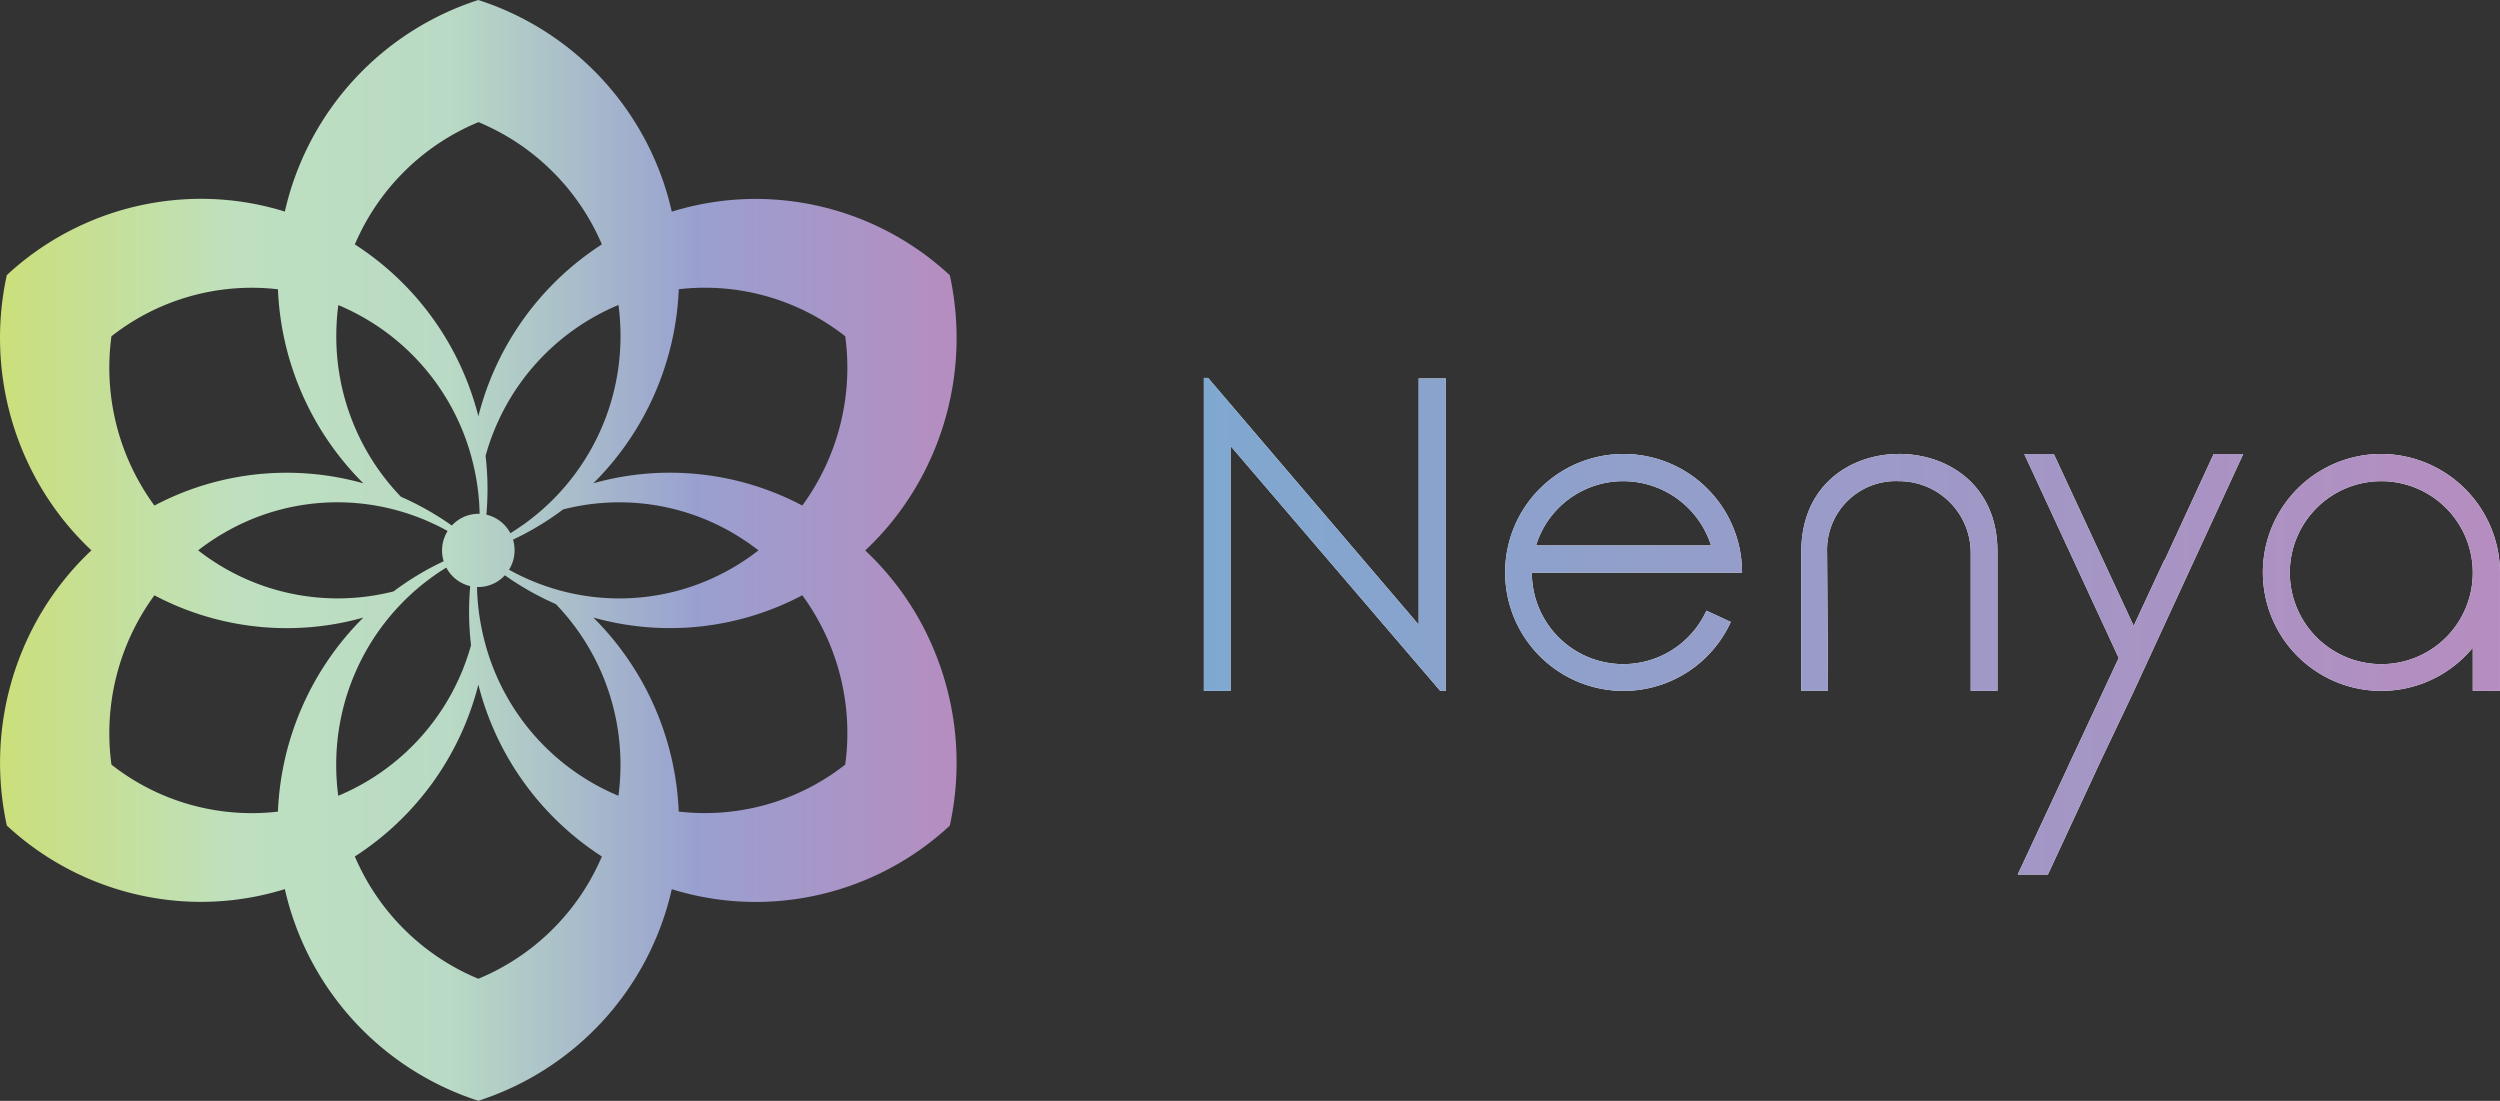<svg xmlns="http://www.w3.org/2000/svg" xmlns:xlink="http://www.w3.org/1999/xlink" width="199.693" height="87.933" viewBox="0 0 199.693 87.933">
  <rect x="0" y="0" width="199.693" height="87.933" fill="#333333" stroke="none"/>
  <defs>
    <linearGradient id="linear-gradient" y1="0.793" x2="5.355" y2="0.793" gradientUnits="objectBoundingBox">
      <stop offset="0" stop-color="#7fa8d0"/>
      <stop offset="1" stop-color="#b68dc0"/>
    </linearGradient>
    <linearGradient id="linear-gradient-2" x1="-1.272" y1="0.727" x2="4.199" y2="0.727" xlink:href="#linear-gradient"/>
    <linearGradient id="linear-gradient-3" x1="-3.046" y1="0.727" x2="3.562" y2="0.727" xlink:href="#linear-gradient"/>
    <linearGradient id="linear-gradient-4" x1="-3.608" y1="0.41" x2="2.138" y2="0.41" xlink:href="#linear-gradient"/>
    <linearGradient id="linear-gradient-5" x1="-4.471" y1="0.727" x2="1" y2="0.727" xlink:href="#linear-gradient"/>
    <linearGradient id="linear-gradient-6" y1="0.5" x2="1" y2="0.5" gradientUnits="objectBoundingBox">
      <stop offset="0" stop-color="#cbdf7b"/>
      <stop offset="0.25" stop-color="#bee0c0"/>
      <stop offset="0.47" stop-color="#b9dac4"/>
      <stop offset="0.73" stop-color="#99a0d0"/>
      <stop offset="1" stop-color="#b68dc0"/>
    </linearGradient>
  </defs>
  <g id="logo-nenya-essencial" transform="translate(-46.415 -35.94)">
    <g id="Grupo_7" data-name="Grupo 7" transform="translate(142.576 66.13)">
      <g id="Grupo_5" data-name="Grupo 5" transform="translate(0 0)">
        <path id="Caminho_20" data-name="Caminho 20" d="M366.6,118.262,349.778,98.55h-.338v25h2.134V103.984l16.751,19.564h.45V98.59H366.6Z" transform="translate(-349.44 -98.55)" fill="#fff"/>
        <path id="Caminho_21" data-name="Caminho 21" d="M444.717,127.611h1.238a9.462,9.462,0,1,0-9.481,9.444,9.418,9.418,0,0,0,8.582-5.508l-1.948-.9a7.3,7.3,0,0,1-13.941-3.036ZM429.5,125.437a7.276,7.276,0,0,1,6.969-5.133,7.364,7.364,0,0,1,7.009,5.133Z" transform="translate(-402.966 -112.058)" fill="#fff"/>
        <path id="Caminho_22" data-name="Caminho 22" d="M511.094,118.123h-.074c-3.821.037-7.719,2.509-7.719,7.831v11.091h2.137l-.074-11.091a5.491,5.491,0,0,1,5.772-5.657,5.719,5.719,0,0,1,5.7,5.694v11.053h2.137V125.914c0-5.285-3.936-7.794-7.868-7.794Z" transform="translate(-455.582 -112.051)" fill="#fff"/>
        <path id="Caminho_23" data-name="Caminho 23" d="M570.8,126.591h-.031l-2.456,5.272-6.382-13.733h-2.36l7.549,16.295-3.5,7.5-.568,1.2h.009l-4.01,8.6h2.41l4.3-9.258,2.574-5.412,8.73-18.925h-2.36Z" transform="translate(-494.042 -112.058)" fill="#fff"/>
        <path id="Caminho_24" data-name="Caminho 24" d="M631.684,118.13a9.462,9.462,0,1,0,7.307,15.476v3.449h2.174v-9.444A9.516,9.516,0,0,0,631.684,118.13Zm0,16.788a7.307,7.307,0,1,1,7.307-7.307A7.292,7.292,0,0,1,631.684,134.918Z" transform="translate(-537.634 -112.058)" fill="#fff"/>
      </g>
      <g id="Grupo_6" data-name="Grupo 6" transform="translate(0 0)">
        <path id="Caminho_25" data-name="Caminho 25" d="M366.6,118.262,349.778,98.55h-.338v25h2.134V103.984l16.751,19.564h.45V98.59H366.6Z" transform="translate(-349.44 -98.55)" fill="url(#linear-gradient)"/>
        <path id="Caminho_26" data-name="Caminho 26" d="M444.717,127.611h1.238a9.462,9.462,0,1,0-9.481,9.444,9.418,9.418,0,0,0,8.582-5.508l-1.948-.9a7.3,7.3,0,0,1-13.941-3.036ZM429.5,125.437a7.276,7.276,0,0,1,6.969-5.133,7.364,7.364,0,0,1,7.009,5.133Z" transform="translate(-402.966 -112.058)" fill="url(#linear-gradient-2)"/>
        <path id="Caminho_27" data-name="Caminho 27" d="M511.094,118.123h-.074c-3.821.037-7.719,2.509-7.719,7.831v11.091h2.137l-.074-11.091a5.491,5.491,0,0,1,5.772-5.657,5.719,5.719,0,0,1,5.7,5.694v11.053h2.137V125.914c0-5.285-3.936-7.794-7.868-7.794Z" transform="translate(-455.582 -112.051)" fill="url(#linear-gradient-3)"/>
        <path id="Caminho_28" data-name="Caminho 28" d="M570.8,126.591h-.031l-2.456,5.272-6.382-13.733h-2.36l7.549,16.295-3.5,7.5-.568,1.2h.009l-4.01,8.6h2.41l4.3-9.258,2.574-5.412,8.73-18.925h-2.36Z" transform="translate(-494.042 -112.058)" fill="url(#linear-gradient-4)"/>
        <path id="Caminho_29" data-name="Caminho 29" d="M631.684,118.13a9.462,9.462,0,1,0,7.307,15.476v3.449h2.174v-9.444A9.516,9.516,0,0,0,631.684,118.13Zm0,16.788a7.307,7.307,0,1,1,7.307-7.307A7.292,7.292,0,0,1,631.684,134.918Z" transform="translate(-537.634 -112.058)" fill="url(#linear-gradient-5)"/>
      </g>
    </g>
    <path id="Caminho_38" data-name="Caminho 38" d="M120.493,86.675a23.009,23.009,0,0,0-4.965-6.767,22.943,22.943,0,0,0,4.962-6.767,23.443,23.443,0,0,0,1.793-15.217,22.826,22.826,0,0,0-13.928-6.039,22.568,22.568,0,0,0-8.278.963A23.122,23.122,0,0,0,84.622,35.94a23.113,23.113,0,0,0-15.454,16.9,22.561,22.561,0,0,0-8.278-.963,22.827,22.827,0,0,0-13.931,6.039,23.445,23.445,0,0,0,1.793,15.217A22.954,22.954,0,0,0,53.717,79.9a22.984,22.984,0,0,0-4.962,6.767,23.443,23.443,0,0,0-1.793,15.217,22.844,22.844,0,0,0,13.928,6.039,22.569,22.569,0,0,0,8.278-.963,23.122,23.122,0,0,0,15.454,16.907,23.113,23.113,0,0,0,15.454-16.9,22.552,22.552,0,0,0,8.275.963,22.827,22.827,0,0,0,13.931-6.039,23.445,23.445,0,0,0-1.793-15.217ZM113.93,62.8A18.645,18.645,0,0,1,110.5,76.321a22.606,22.606,0,0,0-16.689-1.778,23.179,23.179,0,0,0,6.823-15.5A18.134,18.134,0,0,1,113.93,62.8ZM84.042,87.468a18.348,18.348,0,0,1-10.61,12.038,18.868,18.868,0,0,1-.161-2.455A18.462,18.462,0,0,1,78.435,84.2h0a17.9,17.9,0,0,1,2.311-2.032h0q.637-.475,1.318-.891h0a2.906,2.906,0,0,0,1.91,1.48h0a23.19,23.19,0,0,0,.065,4.71Zm1.163-15.126A18.328,18.328,0,0,1,95.818,60.3a18.88,18.88,0,0,1,.161,2.458,18.45,18.45,0,0,1-7.474,14.879q-.642.475-1.324.894h0a2.9,2.9,0,0,0-1.914-1.48h0a23.192,23.192,0,0,0-.065-4.71ZM81.856,80.77h0a22.732,22.732,0,0,0-4,2.408h0A18.1,18.1,0,0,1,62.243,79.9a18.2,18.2,0,0,1,2.022-1.367,17.98,17.98,0,0,1,13.59-1.9,18.224,18.224,0,0,1,2.887,1.007h0c.484.216.961.455,1.427.715h0a2.94,2.94,0,0,0-.444,1.552,3.033,3.033,0,0,0,.127.862Zm5.536-1.725h0a22.85,22.85,0,0,0,4-2.411,17.985,17.985,0,0,1,13.587,1.9,18.493,18.493,0,0,1,2.022,1.367,18.665,18.665,0,0,1-2.022,1.37,17.987,17.987,0,0,1-13.587,1.9,18.224,18.224,0,0,1-2.887-1.007q-.73-.325-1.43-.715h0a2.94,2.94,0,0,0,.443-1.552,3.034,3.034,0,0,0-.127-.862ZM84.625,45.692a18.389,18.389,0,0,1,9.866,9.768h0a23.067,23.067,0,0,0-9.866,13.728A23.048,23.048,0,0,0,74.76,55.463,18.358,18.358,0,0,1,84.625,45.7ZM73.432,60.307a18.35,18.35,0,0,1,10.61,12.035,18.918,18.918,0,0,1,.583,3.029c.059.533.093,1.072.1,1.612h-.1a2.86,2.86,0,0,0-2.118.938h0a23.006,23.006,0,0,0-4.066-2.3,18.462,18.462,0,0,1-5.164-12.85,18.917,18.917,0,0,1,.161-2.458ZM55.317,62.8a18.146,18.146,0,0,1,13.3-3.753,23.193,23.193,0,0,0,6.823,15.5A22.6,22.6,0,0,0,58.75,76.324,18.635,18.635,0,0,1,55.317,62.8Zm0,34.213A18.645,18.645,0,0,1,58.75,83.492,22.606,22.606,0,0,0,75.439,85.27a23.187,23.187,0,0,0-6.823,15.5,18.146,18.146,0,0,1-13.3-3.753Zm29.308,17.108a18.379,18.379,0,0,1-9.866-9.768,23.058,23.058,0,0,0,9.866-13.728,23.064,23.064,0,0,0,9.866,13.728A18.358,18.358,0,0,1,84.625,114.121ZM95.818,99.506A18.331,18.331,0,0,1,85.205,87.471a18.95,18.95,0,0,1-.583-3.026c-.059-.536-.093-1.072-.105-1.615h0c.034,0,.068,0,.105,0a2.884,2.884,0,0,0,2.121-.938h0a22.731,22.731,0,0,0,4.069,2.3,18.462,18.462,0,0,1,5.164,12.85,18.834,18.834,0,0,1-.161,2.455Zm18.112-2.493a18.15,18.15,0,0,1-13.3,3.753,23.193,23.193,0,0,0-6.823-15.5A22.606,22.606,0,0,0,110.5,83.489,18.62,18.62,0,0,1,113.93,97.01Z" transform="translate(0 0)" fill="url(#linear-gradient-6)"/>
  </g>
</svg>
